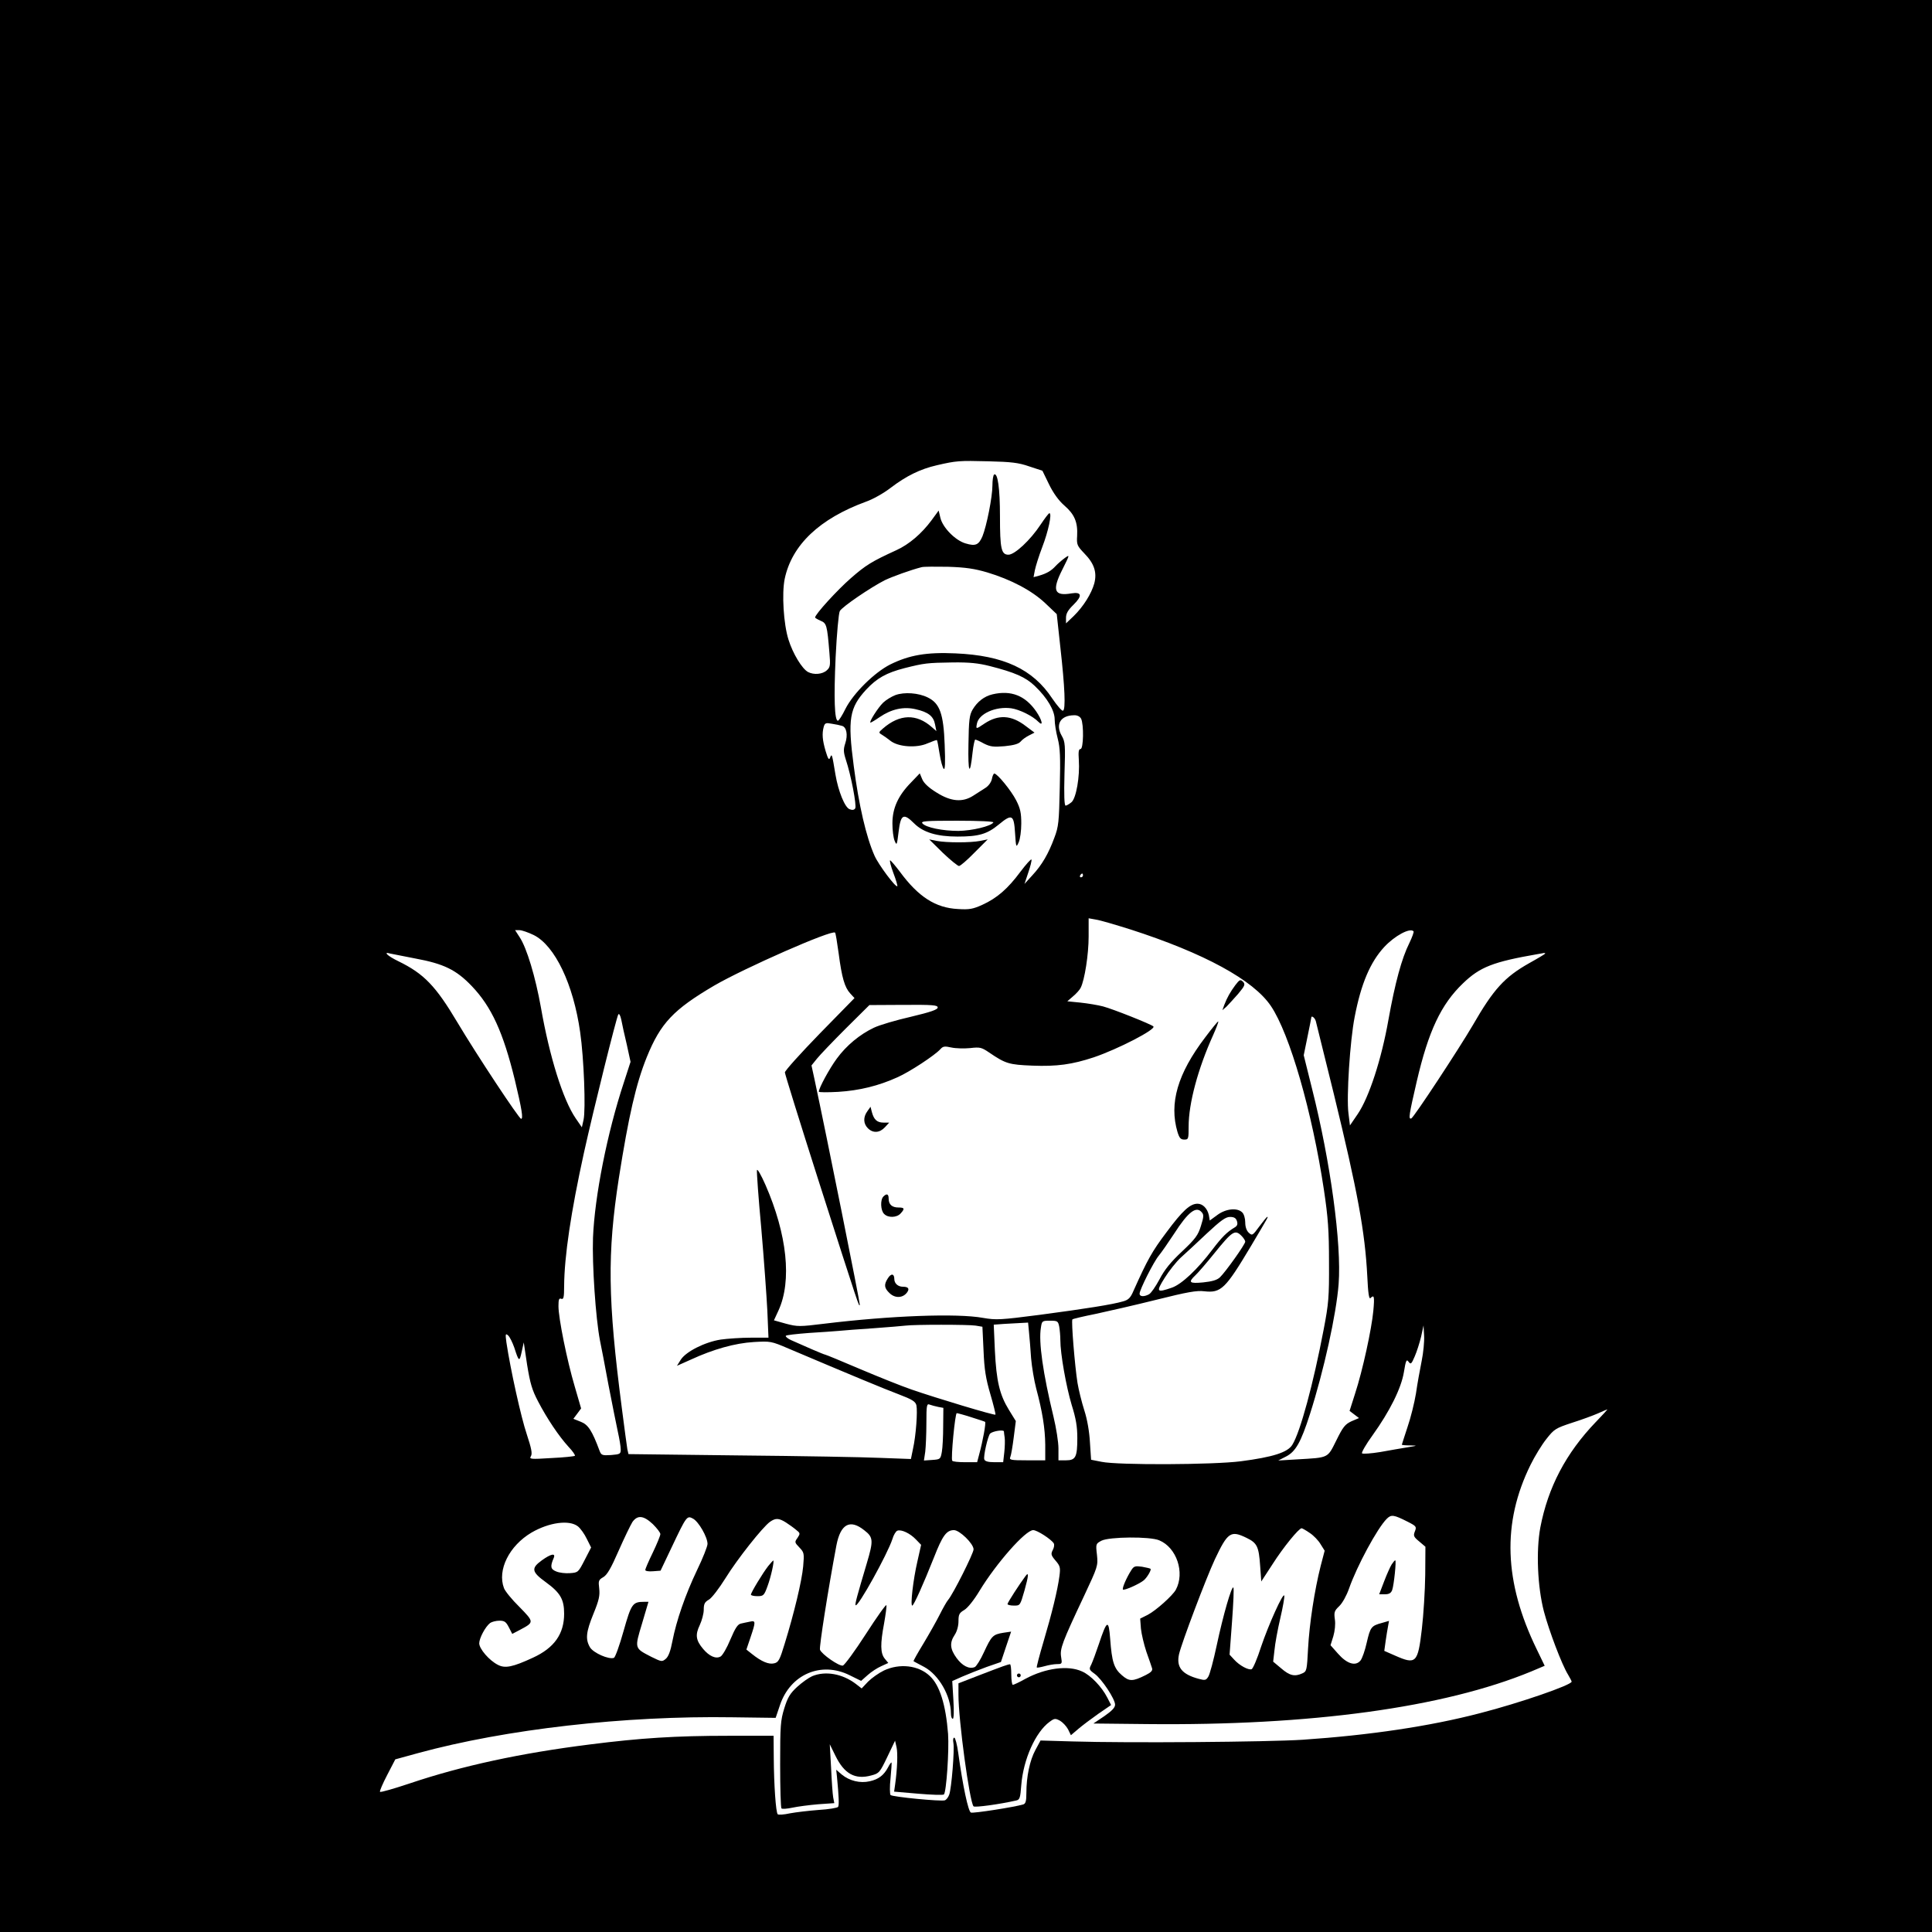 <?xml version="1.0" standalone="no"?>
<!DOCTYPE svg PUBLIC "-//W3C//DTD SVG 20010904//EN"
 "http://www.w3.org/TR/2001/REC-SVG-20010904/DTD/svg10.dtd">
<svg version="1.0" xmlns="http://www.w3.org/2000/svg"
 width="1024pt" height="1024pt" viewBox="0 0 1024 1024"
 preserveAspectRatio="xMidYMid meet">
<g transform="translate(0,1024) scale(0.1,-0.1)"
fill="#000000" stroke="none">
<path d="M0 5120 l0 -5120 5120 0 5120 0 0 5120 0 5120 -5120 0 -5120 0 0
-5120z m5455 2648 l70 -23 35 -72 c23 -47 51 -86 82 -113 53 -46 71 -88 67
-160 -3 -47 0 -53 38 -93 53 -54 68 -101 53 -159 -15 -54 -57 -122 -109 -173
l-41 -39 0 30 c0 22 11 41 39 68 49 48 45 70 -10 61 -92 -16 -104 16 -49 125
41 82 41 82 13 62 -15 -11 -37 -30 -48 -42 -23 -25 -46 -39 -87 -51 l-30 -8 7
37 c4 20 21 75 39 122 32 83 53 180 38 180 -4 0 -25 -28 -47 -61 -54 -82 -137
-159 -170 -159 -38 0 -45 31 -45 203 0 149 -12 233 -31 222 -5 -4 -9 -30 -9
-58 0 -61 -31 -216 -53 -270 -20 -46 -37 -53 -90 -37 -54 16 -121 84 -133 136
l-9 38 -38 -52 c-52 -70 -118 -127 -186 -158 -131 -60 -162 -79 -242 -149 -71
-62 -189 -191 -189 -208 0 -2 13 -10 29 -17 32 -13 35 -23 47 -170 6 -67 4
-77 -14 -93 -23 -21 -68 -25 -99 -9 -32 17 -81 98 -104 172 -26 82 -36 244
-20 322 38 180 185 319 431 409 35 12 94 45 130 73 84 64 158 100 245 120 104
24 118 25 275 21 119 -3 158 -7 215 -27z m-222 -562 c126 -38 236 -96 307
-163 l61 -58 19 -175 c24 -213 29 -331 14 -337 -6 -2 -31 27 -57 65 -103 156
-258 228 -513 239 -153 7 -245 -9 -346 -59 -83 -42 -195 -152 -237 -235 -17
-35 -35 -63 -40 -63 -18 0 -22 119 -12 338 6 123 16 232 22 243 11 22 164 126
239 164 40 19 136 54 195 69 11 3 74 3 140 2 93 -3 140 -10 208 -30z m12 -496
c134 -34 191 -59 240 -106 66 -63 105 -130 105 -177 0 -22 7 -67 16 -101 13
-50 15 -98 11 -261 -4 -182 -6 -206 -29 -266 -31 -84 -65 -143 -117 -199 l-41
-45 20 60 c11 32 19 64 17 69 -2 5 -28 -24 -59 -65 -66 -89 -123 -139 -202
-175 -49 -22 -68 -26 -129 -22 -118 6 -209 64 -307 197 -25 33 -48 60 -52 61
-4 0 3 -30 17 -67 14 -36 23 -68 21 -70 -8 -9 -100 114 -121 162 -44 99 -83
267 -110 475 -33 249 -23 308 66 405 57 61 107 89 204 114 104 26 118 28 256
30 87 1 135 -4 194 -19z m485 -279 c15 -30 13 -161 -3 -161 -10 0 -12 -15 -9
-58 6 -88 -14 -203 -39 -224 -12 -10 -26 -18 -31 -18 -7 0 -9 57 -6 168 5 154
4 170 -15 203 -34 60 -6 107 65 108 17 1 31 -6 38 -18z m-1268 -38 c25 -6 33
-48 18 -93 -10 -31 -10 -45 3 -86 28 -84 58 -243 50 -258 -5 -9 -15 -11 -30
-5 -25 9 -60 95 -75 184 -18 109 -19 113 -28 90 -6 -16 -11 -9 -24 34 -17 58
-20 92 -10 129 6 20 11 22 43 16 20 -3 44 -8 53 -11z m1278 -793 c0 -5 -5 -10
-11 -10 -5 0 -7 5 -4 10 3 6 8 10 11 10 2 0 4 -4 4 -10z m251 -286 c391 -126
652 -268 745 -406 100 -148 219 -562 281 -974 22 -147 27 -216 27 -384 1 -186
-2 -219 -28 -355 -55 -289 -124 -544 -166 -612 -24 -41 -104 -66 -273 -88
-147 -19 -652 -21 -738 -3 l-56 11 -6 91 c-3 56 -14 122 -30 171 -14 44 -30
109 -36 145 -14 88 -34 330 -27 337 3 3 58 16 123 29 65 14 210 47 322 75 164
41 214 50 254 45 89 -10 112 13 247 239 98 165 92 155 86 155 -2 0 -21 -23
-41 -50 -36 -49 -38 -50 -56 -34 -12 11 -19 31 -19 55 0 21 -7 45 -16 53 -26
26 -86 20 -131 -13 l-41 -30 -5 29 c-8 35 -32 60 -60 60 -39 0 -79 -36 -165
-152 -76 -101 -100 -144 -174 -309 -16 -38 -27 -49 -57 -57 -55 -16 -192 -38
-441 -71 -209 -27 -230 -28 -300 -16 -137 25 -489 12 -842 -31 -130 -16 -141
-16 -202 0 l-64 18 24 52 c72 157 46 403 -69 666 -23 52 -43 87 -45 78 -2 -9
8 -149 23 -310 14 -161 28 -357 32 -435 l6 -143 -94 0 c-52 0 -123 -5 -159
-10 -84 -13 -185 -64 -212 -107 l-20 -32 74 33 c119 55 234 87 333 93 88 5 92
5 185 -35 335 -142 506 -213 583 -242 71 -27 89 -38 94 -58 7 -31 -2 -160 -18
-231 l-11 -54 -162 6 c-88 4 -425 10 -748 13 l-587 7 -6 26 c-2 14 -16 112
-29 216 -75 579 -78 819 -16 1221 52 330 91 500 148 641 73 180 141 252 357
379 158 92 625 298 641 281 3 -2 11 -52 19 -110 17 -130 32 -180 61 -212 l23
-25 -185 -189 c-101 -104 -184 -196 -184 -205 0 -8 79 -262 175 -563 224 -700
218 -680 222 -668 2 8 -176 896 -241 1199 l-15 69 29 36 c16 20 85 92 153 160
l125 124 181 1 c155 1 181 -1 181 -14 0 -11 -37 -24 -142 -49 -79 -18 -167
-44 -196 -58 -74 -35 -146 -94 -197 -164 -39 -53 -95 -156 -95 -175 0 -4 46
-4 103 -1 112 7 214 32 313 77 66 29 199 117 228 149 14 16 23 17 59 9 23 -5
68 -6 99 -3 52 6 60 4 100 -23 88 -60 106 -65 230 -70 130 -5 210 6 325 44
127 43 333 149 316 164 -13 12 -214 92 -267 106 -27 7 -81 16 -119 20 l-70 7
30 26 c17 14 36 35 41 46 21 42 42 177 42 271 l0 97 39 -7 c21 -3 103 -27 182
-52z m-3162 -30 c112 -56 210 -260 246 -515 20 -138 30 -409 18 -464 l-9 -40
-33 48 c-67 98 -138 324 -184 587 -29 162 -75 316 -113 373 l-24 37 23 0 c13
0 47 -12 76 -26z m4663 20 c3 -3 -7 -31 -22 -62 -41 -82 -76 -212 -111 -407
-37 -210 -103 -412 -163 -500 l-41 -60 -8 65 c-11 84 8 383 33 510 34 177 83
291 157 371 55 59 136 103 155 83z m-5292 -144 c152 -28 218 -60 301 -147 104
-109 166 -244 228 -498 37 -155 45 -205 33 -205 -11 0 -237 342 -337 510 -116
195 -178 259 -313 325 -58 28 -84 53 -44 41 9 -2 69 -14 132 -26z m5990 26 c0
-2 -38 -25 -85 -51 -131 -74 -189 -138 -299 -329 -72 -123 -313 -490 -326
-494 -16 -6 -12 19 29 196 62 267 129 409 245 520 90 87 160 114 396 155 14 2
28 5 33 6 4 0 7 -1 7 -3z m-4868 -482 l20 -92 -35 -108 c-89 -269 -155 -604
-164 -824 -5 -142 14 -426 37 -545 6 -27 26 -133 45 -235 20 -102 42 -214 50
-250 8 -36 15 -77 15 -92 0 -24 -3 -26 -51 -30 -47 -3 -52 -1 -61 22 -40 108
-61 139 -99 154 l-40 16 21 28 20 27 -34 117 c-41 138 -86 362 -86 425 0 36 3
44 15 39 12 -4 15 7 15 67 1 158 36 393 105 707 53 239 172 716 182 733 4 7
11 -4 16 -28 4 -22 17 -81 29 -131z m3652 124 c3 -13 46 -187 96 -388 125
-513 165 -729 177 -966 4 -87 9 -122 17 -114 19 19 22 10 15 -67 -9 -97 -57
-318 -97 -440 l-29 -91 25 -19 25 -19 -40 -17 c-34 -16 -45 -30 -80 -101 -48
-96 -38 -91 -208 -101 l-100 -6 41 21 c51 26 79 75 127 225 73 228 140 530
152 690 16 212 -43 647 -141 1035 l-44 177 20 98 c11 53 20 99 20 101 0 14 19
0 24 -18z m-604 -1014 c11 -12 10 -25 -5 -72 -15 -49 -29 -68 -100 -135 -60
-56 -93 -97 -119 -147 -21 -39 -45 -74 -56 -80 -26 -14 -50 -13 -50 3 0 21 75
170 102 202 14 17 50 69 81 116 75 117 118 149 147 113z m186 -46 c5 -16 2
-25 -11 -33 -42 -25 -68 -51 -119 -118 -79 -105 -163 -184 -215 -202 -81 -28
-85 -23 -38 52 23 37 62 86 86 108 25 22 86 79 138 128 73 68 99 87 122 87 22
0 32 -6 37 -22z m24 -78 c11 -11 20 -25 20 -31 0 -14 -104 -160 -134 -189 -16
-15 -42 -22 -89 -27 -74 -7 -81 0 -41 38 14 13 59 65 100 116 96 119 110 127
144 93z m-966 -481 c3 -17 6 -49 6 -71 0 -74 31 -247 60 -344 23 -73 30 -116
30 -176 0 -101 -9 -118 -60 -118 l-40 0 0 63 c0 34 -12 109 -26 167 -56 231
-80 398 -67 473 5 36 7 37 48 37 40 0 43 -2 49 -31z m-160 -31 c3 -29 8 -91
11 -137 4 -46 16 -118 27 -160 33 -123 47 -211 48 -298 l0 -83 -96 0 c-88 0
-96 2 -89 18 4 9 12 56 18 104 l11 86 -37 60 c-49 80 -66 152 -74 314 l-6 137
54 4 c30 2 71 4 91 5 l37 2 5 -52z m-283 36 l36 -6 6 -127 c4 -100 12 -148 36
-230 17 -58 29 -107 27 -109 -5 -5 -314 88 -444 133 -53 18 -177 68 -274 109
-98 42 -181 76 -184 76 -6 0 -117 48 -181 77 -18 8 -31 19 -28 23 2 4 57 10
122 15 65 4 136 9 158 11 22 2 105 9 185 14 80 6 156 12 170 14 45 6 334 6
371 0z m2364 -188 c-9 -45 -23 -121 -30 -171 -8 -49 -28 -130 -45 -179 -16
-50 -30 -91 -30 -93 0 -2 19 -4 43 -4 42 -1 42 -1 -13 -10 -30 -5 -95 -16
-144 -25 -49 -8 -92 -11 -97 -7 -4 4 21 48 56 96 91 127 152 249 166 335 10
62 14 70 25 54 11 -15 15 -12 32 28 11 25 26 72 34 105 l13 60 3 -54 c2 -30
-4 -91 -13 -135z m-4809 71 c24 -75 27 -77 39 -22 l11 50 18 -120 c16 -98 26
-132 58 -193 48 -92 110 -184 161 -240 22 -23 37 -45 34 -48 -3 -3 -59 -9
-125 -12 -111 -7 -118 -6 -108 10 8 14 3 40 -22 116 -30 88 -87 346 -108 487
-6 45 -5 49 9 37 9 -8 23 -37 33 -65z m2247 -314 l27 -5 -1 -97 c0 -53 -3
-114 -7 -136 -7 -39 -8 -40 -51 -43 l-44 -3 7 47 c3 26 6 94 6 151 0 96 2 105
18 98 9 -3 29 -9 45 -12z m3485 -80 c-159 -166 -253 -346 -294 -559 -23 -124
-15 -314 19 -445 27 -102 95 -282 128 -335 10 -17 19 -34 19 -37 0 -18 -275
-113 -485 -167 -268 -70 -587 -117 -940 -141 -187 -12 -924 -18 -1220 -9
l-170 5 -27 -50 c-30 -55 -48 -142 -48 -228 0 -44 -4 -57 -17 -61 -47 -14
-264 -48 -277 -43 -14 5 -43 141 -67 315 -6 45 -16 82 -21 82 -6 0 -8 -12 -5
-27 7 -36 -10 -243 -22 -275 -5 -14 -15 -27 -23 -30 -20 -7 -278 18 -288 28
-4 5 -5 45 0 89 4 44 7 82 5 83 -2 2 -10 -9 -18 -25 -22 -42 -51 -64 -97 -74
-51 -12 -108 2 -149 36 l-29 25 4 -37 c10 -104 12 -151 6 -160 -4 -5 -50 -13
-102 -16 -52 -4 -121 -12 -153 -18 -31 -7 -61 -9 -65 -5 -10 10 -20 156 -21
299 l-1 117 -237 0 c-284 0 -469 -12 -737 -46 -366 -46 -677 -113 -953 -206
-84 -28 -156 -49 -159 -45 -3 3 14 43 38 89 l43 83 120 33 c465 127 1096 199
1668 190 l228 -3 23 68 c55 163 218 233 369 158 l61 -30 35 31 c19 17 51 38
72 47 l37 17 -19 23 c-23 29 -24 77 -3 188 8 46 14 89 12 95 -2 6 -51 -63
-109 -153 -58 -90 -113 -165 -122 -167 -20 -4 -112 60 -121 84 -5 14 43 319
87 553 22 114 72 141 148 80 48 -37 49 -54 13 -175 -52 -175 -64 -218 -59
-222 12 -12 169 271 195 351 6 21 18 41 26 44 21 8 68 -14 99 -47 l27 -28 -20
-89 c-22 -95 -38 -233 -27 -233 8 0 59 114 115 255 45 115 66 145 106 145 30
0 104 -72 104 -102 0 -21 -109 -238 -135 -268 -7 -8 -27 -43 -44 -77 -17 -34
-56 -103 -86 -153 -31 -51 -55 -93 -53 -95 2 -1 27 -15 56 -30 78 -42 142
-154 142 -247 0 -15 4 -28 10 -28 5 0 7 39 3 100 l-6 100 54 24 c30 13 88 36
129 51 l75 26 27 81 27 80 -41 -6 c-56 -9 -63 -17 -103 -103 -18 -40 -41 -76
-49 -79 -30 -12 -66 7 -96 48 -35 48 -38 81 -10 123 12 18 20 47 20 72 0 36 4
44 31 60 18 11 51 52 81 102 89 146 243 321 284 321 21 0 95 -48 109 -70 4 -7
2 -22 -5 -35 -11 -21 -10 -28 14 -56 25 -29 27 -37 21 -83 -10 -75 -39 -194
-84 -346 -22 -74 -38 -136 -36 -138 2 -2 20 1 42 7 21 6 50 11 66 11 26 0 27
2 21 38 -7 43 5 76 122 324 72 154 74 158 68 217 -7 58 -6 59 24 75 41 21 257
23 306 2 92 -38 137 -171 88 -262 -17 -31 -105 -110 -149 -133 l-40 -20 4 -53
c3 -29 16 -84 29 -123 14 -38 27 -78 30 -87 4 -12 -5 -22 -33 -36 -70 -35 -88
-35 -127 -1 -42 36 -53 71 -62 193 -8 105 -17 101 -60 -28 -15 -45 -33 -93
-40 -108 -13 -25 -12 -28 17 -49 38 -27 109 -134 109 -164 0 -16 -17 -33 -57
-61 l-58 -39 285 -3 c866 -9 1571 87 2036 279 l71 30 -42 87 c-174 357 -185
670 -33 978 22 45 60 107 84 137 41 52 48 57 136 86 51 16 113 39 138 50 25
11 47 21 49 21 2 0 -25 -30 -61 -67z m-3312 26 c38 -12 72 -23 75 -25 6 -4
-11 -99 -32 -176 l-10 -38 -64 0 c-35 0 -66 3 -68 8 -8 11 15 252 24 252 4 0
38 -9 75 -21z m175 -76 c0 -5 2 -19 4 -33 2 -14 1 -49 -2 -77 l-6 -53 -47 0
c-33 0 -50 5 -53 15 -6 15 19 125 31 137 15 13 72 22 73 11z m2141 -479 c45
-23 47 -26 37 -51 -9 -23 -6 -29 23 -53 l33 -28 -1 -148 c-1 -82 -9 -212 -18
-289 -21 -180 -31 -189 -142 -140 l-57 25 7 51 c4 29 10 64 13 80 l5 28 -38
-11 c-56 -15 -61 -22 -80 -104 -9 -41 -24 -84 -33 -95 -26 -32 -72 -18 -120
37 l-39 44 15 48 c8 28 12 64 8 89 -5 38 -3 45 23 70 17 16 39 56 52 93 42
120 150 320 200 370 24 24 37 22 112 -16z m-4002 -12 c22 -22 40 -45 40 -53 0
-8 -18 -52 -40 -98 -22 -45 -40 -87 -40 -92 0 -6 18 -9 41 -7 l40 3 58 122
c80 169 82 171 114 154 30 -16 77 -98 77 -134 0 -13 -25 -76 -55 -138 -63
-132 -110 -269 -131 -377 -10 -53 -21 -82 -35 -94 -20 -17 -23 -16 -78 11 -89
46 -88 43 -48 176 l34 115 -23 0 c-61 0 -68 -10 -109 -155 -21 -75 -44 -139
-51 -142 -27 -10 -109 26 -127 56 -25 43 -21 81 19 179 29 71 34 95 30 132 -5
41 -4 46 22 61 20 12 40 46 81 140 30 68 63 136 73 152 27 38 59 35 108 -11z
m705 9 c17 -11 41 -28 54 -39 23 -18 23 -20 8 -43 -16 -22 -16 -24 10 -51 25
-26 26 -31 20 -100 -7 -77 -48 -248 -98 -410 -26 -86 -33 -99 -56 -104 -28 -7
-67 9 -118 50 l-29 23 22 65 c28 83 28 90 -3 83 -14 -3 -35 -7 -47 -10 -18 -3
-31 -24 -57 -85 -18 -44 -42 -85 -52 -90 -25 -14 -60 2 -92 40 -39 46 -43 75
-18 127 11 24 21 60 21 81 0 31 5 41 28 54 15 9 54 60 87 113 63 102 197 271
236 299 30 21 47 20 84 -3z m-1102 -21 c14 -11 35 -41 47 -66 l23 -46 -34 -66
c-34 -66 -35 -67 -78 -70 -24 -2 -57 2 -73 9 -30 12 -33 26 -13 72 11 27 -16
21 -63 -13 -58 -42 -55 -61 21 -116 77 -56 97 -91 97 -167 0 -107 -52 -181
-165 -233 -108 -50 -148 -58 -186 -38 -46 23 -99 85 -99 114 0 27 32 88 58
108 9 6 31 12 49 12 27 0 35 -6 50 -35 l18 -35 40 21 c77 41 77 41 -2 122 -40
39 -77 85 -82 100 -36 96 28 224 146 294 93 54 200 69 246 33z m3879 -35 c20
-13 46 -40 57 -59 l22 -35 -21 -80 c-33 -130 -60 -308 -67 -438 -6 -115 -7
-122 -30 -132 -41 -19 -68 -12 -112 26 l-43 36 7 61 c3 34 17 110 31 170 14
59 23 113 21 119 -6 18 -83 -153 -123 -271 -20 -63 -43 -116 -50 -119 -17 -6
-64 19 -93 51 l-24 26 13 175 c7 96 11 178 7 181 -9 9 -54 -146 -88 -306 -17
-80 -37 -155 -45 -167 -12 -19 -17 -20 -51 -11 -89 24 -119 62 -104 130 14 61
143 402 190 503 68 144 84 155 168 114 56 -27 65 -46 72 -148 l6 -83 60 92
c56 88 139 190 154 190 3 0 23 -11 43 -25z"/>
<path d="M4746 6556 c-21 -8 -50 -26 -65 -40 -27 -26 -78 -106 -67 -106 3 0
25 13 48 29 63 43 127 57 191 42 67 -15 95 -37 103 -81 l7 -35 -24 21 c-81 72
-170 70 -259 -7 -24 -21 -24 -22 -6 -33 10 -6 30 -20 45 -32 41 -33 139 -40
197 -14 26 11 48 19 50 17 2 -1 8 -34 14 -72 6 -39 16 -74 22 -80 7 -7 9 30 5
128 -6 164 -26 219 -89 250 -50 25 -125 30 -172 13z"/>
<path d="M5261 6560 c-44 -10 -81 -39 -106 -81 -17 -29 -20 -55 -22 -184 -3
-154 8 -174 22 -42 4 37 11 67 14 67 4 0 25 -9 46 -21 34 -17 51 -19 110 -14
49 5 74 12 85 25 8 10 28 24 44 32 l29 15 -48 36 c-75 57 -143 61 -217 12 -46
-31 -46 -31 -40 0 10 52 99 92 181 81 44 -6 115 -41 145 -72 27 -27 20 8 -11
54 -58 85 -134 115 -232 92z"/>
<path d="M4829 6093 c-69 -70 -99 -137 -99 -217 0 -36 5 -77 12 -93 11 -26 12
-23 21 50 11 91 26 99 82 43 48 -48 121 -70 230 -70 113 0 157 13 219 64 70
58 80 52 86 -45 5 -77 6 -79 19 -50 8 17 14 62 14 100 0 56 -5 80 -27 123 -26
51 -100 142 -116 142 -4 0 -10 -13 -13 -30 -4 -17 -18 -36 -34 -46 -15 -10
-44 -28 -64 -41 -57 -37 -119 -32 -196 17 -41 25 -67 50 -75 70 l-13 31 -46
-48z m436 -212 c-12 -20 -113 -44 -185 -45 -84 0 -173 18 -191 40 -10 12 17
14 185 14 118 0 195 -4 191 -9z"/>
<path d="M4997 5720 c40 -38 79 -70 86 -70 7 0 44 32 82 71 l70 70 -40 -8
c-51 -10 -178 -10 -230 0 l-40 8 72 -71z"/>
<path d="M6547 5018 c-27 -37 -42 -63 -58 -104 l-10 -28 22 19 c11 11 39 42
62 68 36 43 38 50 25 64 -14 13 -18 11 -41 -19z"/>
<path d="M6388 4742 c-147 -193 -192 -350 -147 -502 10 -32 17 -40 36 -40 22
0 23 3 23 70 0 121 49 305 130 484 17 38 29 70 27 72 -2 2 -33 -36 -69 -84z"/>
<path d="M4597 4350 c-23 -32 -21 -66 3 -90 27 -27 62 -25 90 5 l23 25 -30 0
c-34 0 -51 15 -62 56 l-7 28 -17 -24z"/>
<path d="M4682 3898 c-17 -17 -15 -74 4 -92 21 -22 67 -20 87 2 24 26 21 32
-11 32 -34 0 -52 16 -52 47 0 25 -10 29 -28 11z"/>
<path d="M4706 3465 c-22 -34 -20 -52 10 -80 29 -27 69 -25 91 4 15 20 8 31
-21 31 -26 0 -46 17 -46 41 0 29 -17 31 -34 4z"/>
<path d="M5997 1919 c-26 -40 -51 -98 -45 -104 6 -6 82 27 109 48 17 13 43 56
37 62 -2 2 -22 7 -45 11 -36 5 -43 3 -56 -17z"/>
<path d="M5435 1886 c-30 -40 -95 -140 -95 -148 0 -4 15 -8 34 -8 33 0 33 0
56 80 22 79 24 102 5 76z"/>
<path d="M5315 1408 c-16 -6 -76 -28 -132 -50 l-103 -40 0 -61 c0 -135 59
-568 80 -591 7 -7 138 11 226 31 19 4 22 14 27 82 11 136 75 280 150 335 26
19 30 19 55 6 15 -9 34 -29 43 -46 l15 -31 40 34 c21 18 69 54 106 80 l67 46
-20 39 c-29 57 -88 119 -134 139 -74 34 -194 18 -300 -39 -32 -18 -62 -32 -67
-32 -4 0 -8 25 -8 55 0 30 -3 55 -7 54 -5 0 -21 -5 -38 -11z"/>
<path d="M4685 1386 c-27 -13 -65 -40 -84 -59 l-34 -36 -31 24 c-71 54 -161
70 -231 41 -18 -8 -54 -33 -80 -57 -37 -34 -50 -55 -68 -113 -20 -65 -22 -91
-22 -298 0 -124 3 -229 7 -233 4 -4 30 -2 58 4 28 6 89 14 136 18 l86 6 -6 31
c-3 17 -8 87 -11 156 l-7 125 30 -61 c47 -96 104 -128 191 -104 41 11 44 15
84 98 l41 86 8 -35 c7 -32 4 -116 -8 -200 l-5 -35 128 -11 c70 -6 131 -8 136
-4 13 13 28 233 22 321 -12 154 -44 258 -97 307 -60 57 -160 68 -243 29z"/>
<path d="M5390 1360 c0 -5 5 -10 10 -10 6 0 10 5 10 10 0 6 -4 10 -10 10 -5 0
-10 -4 -10 -10z"/>
<path d="M7376 1948 c-8 -13 -26 -53 -40 -90 l-26 -68 30 0 c22 0 33 6 39 23
9 25 23 157 16 157 -3 0 -11 -10 -19 -22z"/>
<path d="M4072 1940 c-29 -37 -92 -141 -92 -152 0 -4 15 -8 34 -8 32 0 36 3
54 53 18 48 38 138 30 136 -1 0 -13 -13 -26 -29z"/>
</g>
</svg>
